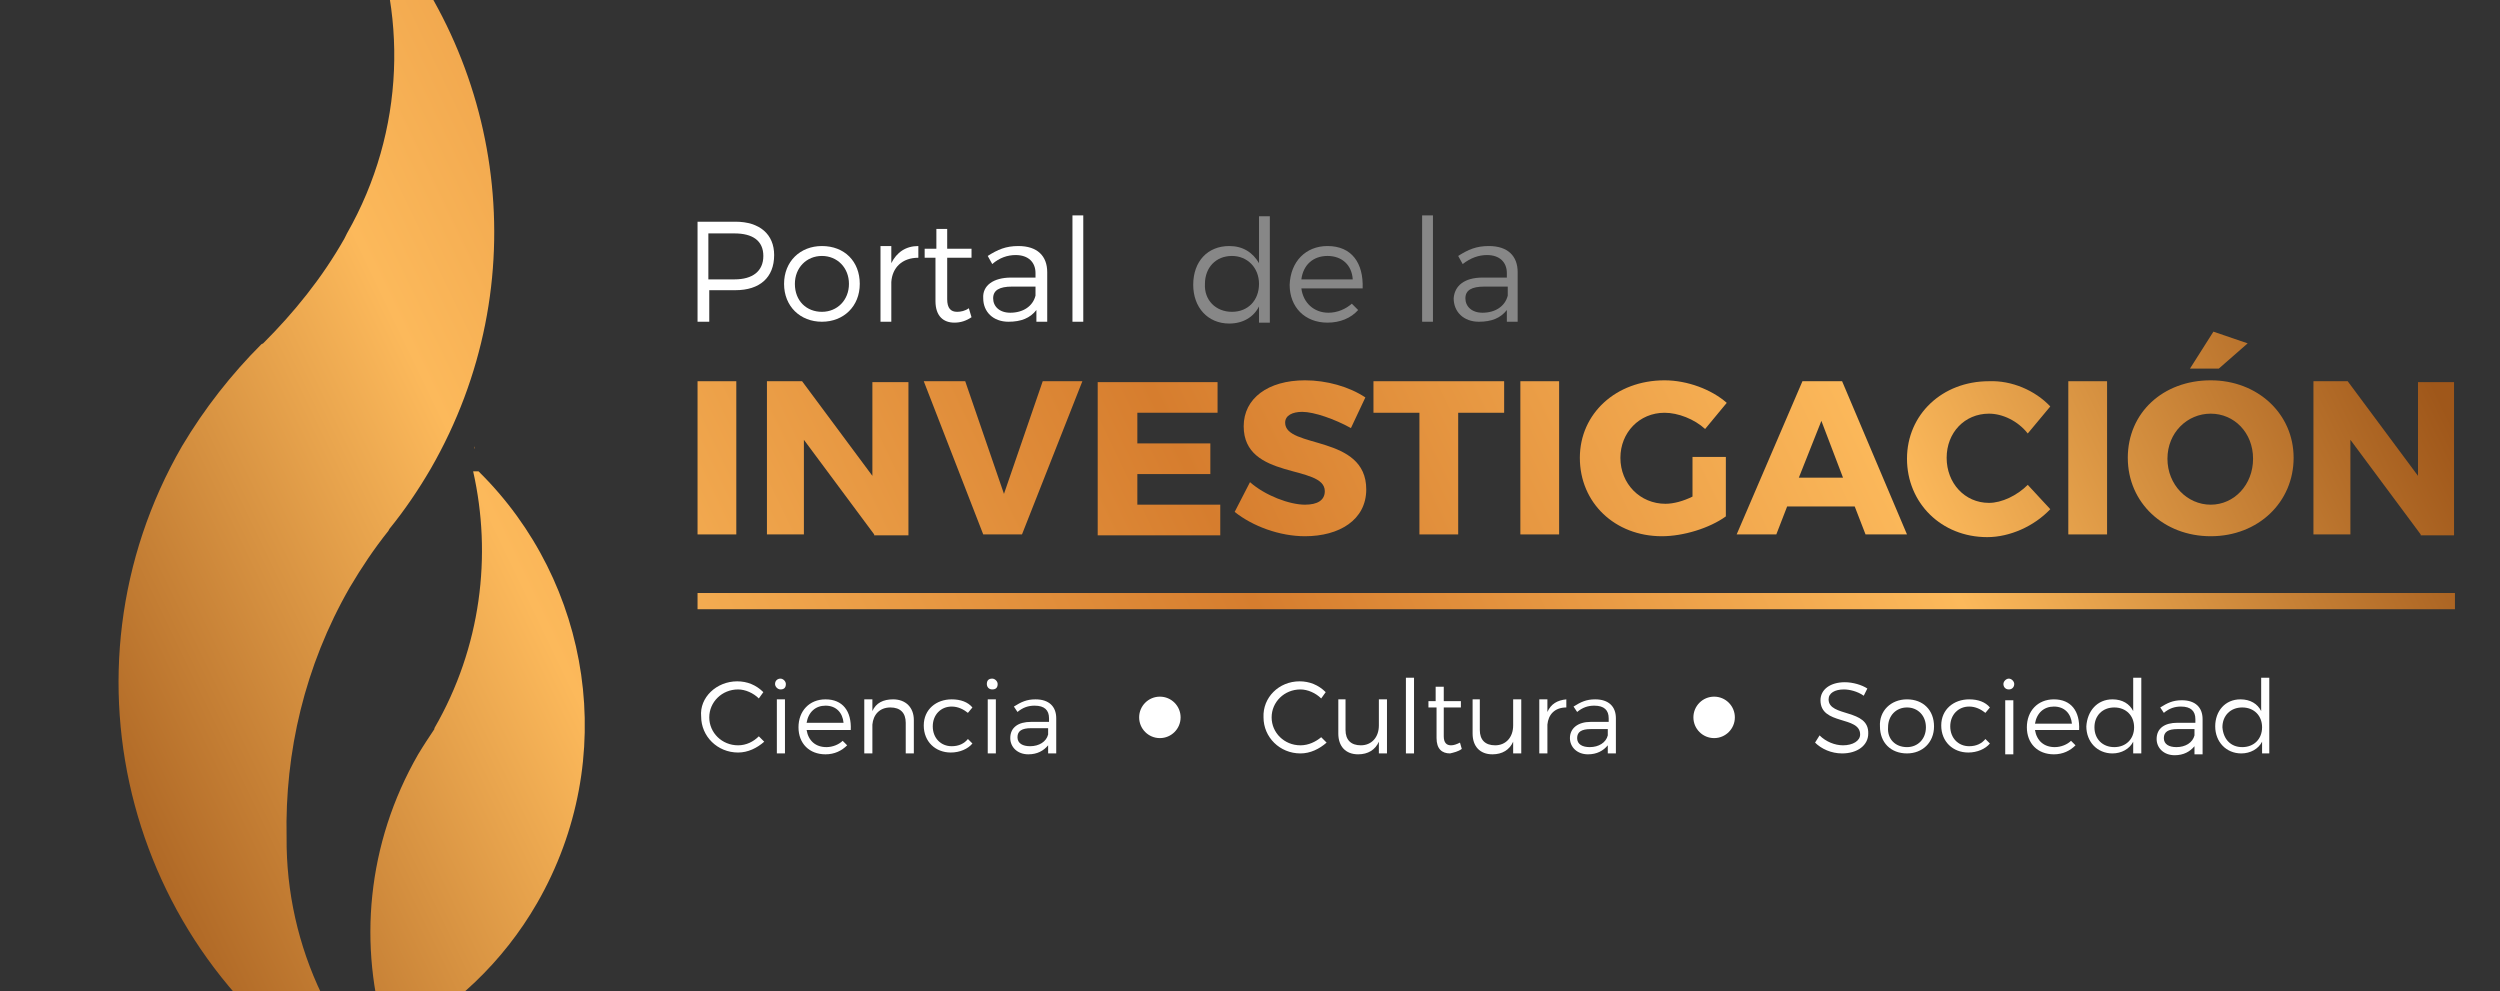<?xml version="1.0" encoding="utf-8"?>
<!-- Generator: Adobe Illustrator 28.0.0, SVG Export Plug-In . SVG Version: 6.00 Build 0)  -->
<svg version="1.1" id="Capa_1" xmlns="http://www.w3.org/2000/svg" xmlns:xlink="http://www.w3.org/1999/xlink" x="0px" y="0px"
	 viewBox="0 0 277.4 110" style="enable-background:new 0 0 277.4 110;" xml:space="preserve">
<rect x="0" y="0" width="277.4" height="110" fill="#333333" stroke="none"/>
<style type="text/css">
	.st0{clip-path:url(#SVGID_00000154416549682951990280000015234801887842794924_);}
	.st1{fill:url(#SVGID_00000110456717520538875130000004784184531419830448_);}
	.st2{fill:url(#SVGID_00000134963150772719339900000008949123083880277689_);}
	.st3{enable-background:new    ;}
	.st4{fill:#FFFFFF;}
	.st5{fill:#878787;}
	.st6{fill:url(#SVGID_00000015312268783011006830000002961990953162830736_);}
	.st7{fill:url(#SVGID_00000096761937653790056180000011115195476506244031_);}
	.st8{fill:url(#SVGID_00000164494526873831282080000010527395657421887123_);}
	.st9{fill:url(#SVGID_00000009555278591116774670000001230058133943109050_);}
	.st10{fill:url(#SVGID_00000152964735970619789330000016823583136245906825_);}
	.st11{fill:url(#SVGID_00000181770348858102081330000005191743423747692713_);}
	.st12{fill:url(#SVGID_00000110428657654277410020000014444889012855558058_);}
	.st13{fill:url(#SVGID_00000060729387176347409940000008859181319049255810_);}
	.st14{fill:url(#SVGID_00000096041728867582942750000005123311623196647324_);}
	.st15{fill:url(#SVGID_00000155141790515020481310000013149558162254629514_);}
	.st16{fill:url(#SVGID_00000094579815728347249600000007473189284003483791_);}
	.st17{fill:url(#SVGID_00000086679952748597340050000010532421681330444439_);}
	.st18{fill:url(#SVGID_00000111890398123527544220000009093651990776027575_);}
	.st19{fill:url(#SVGID_00000048478329233245069200000013313612940210154926_);}
	.st20{fill:none;}
	.st21{fill:url(#SVGID_00000030465531374367317270000006567959001450508219_);}
</style>
<g id="Fondo">
</g>
<g id="Info">
	<g>
		<g>
			<defs>
				<rect id="SVGID_1_" x="8" y="-2" width="72.8" height="114"/>
			</defs>
			<clipPath id="SVGID_00000181787355992276589920000009251972188454628798_">
				<use xlink:href="#SVGID_1_"  style="overflow:visible;"/>
			</clipPath>
			<g style="clip-path:url(#SVGID_00000181787355992276589920000009251972188454628798_);">
				
					<linearGradient id="SVGID_00000147219682980090530430000013750805824911804803_" gradientUnits="userSpaceOnUse" x1="6.644" y1="8.225" x2="248.291" y2="124.392" gradientTransform="matrix(1 0 0 -1 0 112)">
					<stop  offset="5.494510e-03" style="stop-color:#9F571A"/>
					<stop  offset="0.236" style="stop-color:#FCB95B"/>
					<stop  offset="0.505" style="stop-color:#D67D2E"/>
					<stop  offset="0.769" style="stop-color:#FCB95B"/>
					<stop  offset="0.984" style="stop-color:#9F571A"/>
				</linearGradient>
				<path style="fill:url(#SVGID_00000147219682980090530430000013750805824911804803_);" d="M53.1,52.3h-0.6
					c2.1,9.3,0.9,19.5-4.3,28.5v0.1l0,0l0,0l0,0c-0.6,0.9-1.2,1.8-1.8,2.8c-5.7,9.9-6.7,21.3-3.5,31.5h1.2c6.2-3.3,11.7-8.4,15.5-15
					C68.8,84.2,65.6,64.6,53.1,52.3z"/>
				
					<linearGradient id="SVGID_00000093140826228358594360000009597130324497467049_" gradientUnits="userSpaceOnUse" x1="-4.587" y1="31.587" x2="237.06" y2="147.755" gradientTransform="matrix(1 0 0 -1 0 112)">
					<stop  offset="5.494510e-03" style="stop-color:#9F571A"/>
					<stop  offset="0.236" style="stop-color:#FCB95B"/>
					<stop  offset="0.505" style="stop-color:#D67D2E"/>
					<stop  offset="0.769" style="stop-color:#FCB95B"/>
					<stop  offset="0.984" style="stop-color:#9F571A"/>
				</linearGradient>
				<path style="fill:url(#SVGID_00000093140826228358594360000009597130324497467049_);" d="M31.8,92.9L31.8,92.9
					c-0.2-9.4,2-19,7-27.7c1.3-2.2,2.7-4.3,4.3-6.3l0.1-0.2c1.7-2.1,3.2-4.3,4.6-6.7c11.8-20.5,8.3-45.5-7-62h-0.5
					c5,11.1,4.7,24.5-1.8,35.9c-0.1,0.2-0.2,0.4-0.3,0.6c-2.5,4.4-5.6,8.2-9,11.6L29,38.2c-3.3,3.3-6.3,7.1-8.8,11.3
					c-14.5,25.1-5.9,57.2,19.2,71.7c2.1,1.2,4.2,2.3,6.4,3.2h1.3C37.2,116.8,31.7,105,31.8,92.9z"/>
			</g>
		</g>
	</g>
	<g class="st3">
		<path class="st4" d="M77.4,24.6h4.2c2.7,0,4.3,1.4,4.3,3.7c0,2.5-1.6,3.9-4.3,3.9h-2.9v3.5h-1.3V24.6z M81.5,31
			c2,0,3.2-0.9,3.2-2.6c0-1.7-1.2-2.5-3.2-2.5h-2.9V31H81.5z"/>
		<path class="st4" d="M91.2,27.3c2.5,0,4.2,1.7,4.2,4.2c0,2.5-1.8,4.2-4.2,4.2S87,34,87,31.5C87,29,88.8,27.3,91.2,27.3z
			 M91.2,34.6c1.7,0,3-1.3,3-3.1c0-1.8-1.3-3.1-3-3.1c-1.7,0-3,1.3-3,3.1C88.2,33.4,89.5,34.6,91.2,34.6z"/>
		<path class="st4" d="M97.7,27.3h1.2v1.9c0.6-1.2,1.6-1.9,3-1.9v1.3c-1.8,0-2.9,1.1-3,2.7v4.4h-1.2V27.3z"/>
		<path class="st4" d="M102.7,27.6h1.2v-2.2h1.2v2.2l2.7,0v1h-2.7v4.6c0,1,0.4,1.4,1.1,1.4c0.4,0,0.9-0.1,1.3-0.4l0.3,1
			c-0.6,0.4-1.2,0.6-1.9,0.6c-1.2,0-2.1-0.7-2.1-2.4v-4.8h-1.2V27.6z"/>
		<path class="st4" d="M112.2,30.8h2.7v-0.5c0-1.2-0.8-2-2.2-2c-0.9,0-1.8,0.3-2.6,1l-0.5-0.9c1.1-0.7,2-1.1,3.4-1.1
			c2.1,0,3.2,1.1,3.2,2.9l0,5.5h-1.2v-1.3c-0.7,0.9-1.7,1.3-3.1,1.3c-1.7,0-2.8-1.1-2.8-2.6C109,31.7,110.2,30.8,112.2,30.8z
			 M112.1,34.7c1.4,0,2.5-0.7,2.8-1.9v-1h-2.6c-1.4,0-2.1,0.4-2.1,1.3S110.9,34.7,112.1,34.7z"/>
		<path class="st4" d="M119,23.9h1.2v11.8H119V23.9z"/>
	</g>
	<g class="st3">
		<path class="st5" d="M136.4,27.3c1.5,0,2.6,0.7,3.3,1.9v-5.2h1.2v11.8h-1.2v-1.8c-0.6,1.2-1.8,1.9-3.3,1.9c-2.4,0-4-1.8-4-4.3
			C132.4,29,134,27.3,136.4,27.3z M136.7,34.6c1.8,0,3-1.3,3-3.1c0-1.8-1.3-3.1-3-3.1c-1.8,0-3,1.3-3,3.1
			C133.6,33.3,134.9,34.6,136.7,34.6z"/>
		<path class="st5" d="M147.3,27.3c2.7,0,4,1.9,3.9,4.7h-6.8c0.2,1.6,1.4,2.7,3,2.7c1,0,1.9-0.4,2.6-1l0.7,0.7
			c-0.8,0.9-2,1.4-3.4,1.4c-2.5,0-4.2-1.7-4.2-4.2C143.2,29,144.9,27.3,147.3,27.3z M150.1,31c-0.1-1.6-1.2-2.6-2.8-2.6
			c-1.6,0-2.7,1-2.9,2.6H150.1z"/>
		<path class="st5" d="M157.8,23.9h1.2v11.8h-1.2V23.9z"/>
		<path class="st5" d="M164.5,30.8h2.7v-0.5c0-1.2-0.8-2-2.2-2c-0.9,0-1.8,0.3-2.7,1l-0.5-0.9c1.1-0.7,2-1.1,3.4-1.1
			c2.1,0,3.2,1.1,3.2,2.9l0,5.5h-1.2v-1.3c-0.7,0.9-1.7,1.3-3.1,1.3c-1.7,0-2.8-1.1-2.8-2.6C161.4,31.7,162.5,30.8,164.5,30.8z
			 M164.5,34.7c1.4,0,2.5-0.7,2.8-1.9v-1h-2.6c-1.4,0-2.1,0.4-2.1,1.3S163.3,34.7,164.5,34.7z"/>
	</g>
	<g>
		
			<linearGradient id="SVGID_00000130611081953076613840000009135150258721795996_" gradientUnits="userSpaceOnUse" x1="-0.356" y1="22.787" x2="241.291" y2="138.954" gradientTransform="matrix(1 0 0 -1 0 112)">
			<stop  offset="5.494510e-03" style="stop-color:#9F571A"/>
			<stop  offset="0.236" style="stop-color:#FCB95B"/>
			<stop  offset="0.505" style="stop-color:#D67D2E"/>
			<stop  offset="0.769" style="stop-color:#FCB95B"/>
			<stop  offset="0.984" style="stop-color:#9F571A"/>
		</linearGradient>
		<path style="fill:url(#SVGID_00000130611081953076613840000009135150258721795996_);" d="M77.4,59.3v-17h4.3v17H77.4z"/>
		
			<linearGradient id="SVGID_00000156548654640192187470000013206558067901492620_" gradientUnits="userSpaceOnUse" x1="2.179" y1="17.513" x2="243.826" y2="133.681" gradientTransform="matrix(1 0 0 -1 0 112)">
			<stop  offset="5.494510e-03" style="stop-color:#9F571A"/>
			<stop  offset="0.236" style="stop-color:#FCB95B"/>
			<stop  offset="0.505" style="stop-color:#D67D2E"/>
			<stop  offset="0.769" style="stop-color:#FCB95B"/>
			<stop  offset="0.984" style="stop-color:#9F571A"/>
		</linearGradient>
		<path style="fill:url(#SVGID_00000156548654640192187470000013206558067901492620_);" d="M97,59.3l-7.8-10.5v10.5h-4.1v-17H89
			l7.8,10.5V42.4h4v17H97V59.3z"/>
		
			<linearGradient id="SVGID_00000085959281123186852550000007810458563055086271_" gradientUnits="userSpaceOnUse" x1="4.976" y1="11.697" x2="246.622" y2="127.864" gradientTransform="matrix(1 0 0 -1 0 112)">
			<stop  offset="5.494510e-03" style="stop-color:#9F571A"/>
			<stop  offset="0.236" style="stop-color:#FCB95B"/>
			<stop  offset="0.505" style="stop-color:#D67D2E"/>
			<stop  offset="0.769" style="stop-color:#FCB95B"/>
			<stop  offset="0.984" style="stop-color:#9F571A"/>
		</linearGradient>
		<path style="fill:url(#SVGID_00000085959281123186852550000007810458563055086271_);" d="M109.1,59.3l-6.6-17h4.6l4.3,12.5
			l4.3-12.5h4.4l-6.7,17H109.1z"/>
		
			<linearGradient id="SVGID_00000039111365926894987890000012618011818047715746_" gradientUnits="userSpaceOnUse" x1="8.891" y1="3.552" x2="250.537" y2="119.719" gradientTransform="matrix(1 0 0 -1 0 112)">
			<stop  offset="5.494510e-03" style="stop-color:#9F571A"/>
			<stop  offset="0.236" style="stop-color:#FCB95B"/>
			<stop  offset="0.505" style="stop-color:#D67D2E"/>
			<stop  offset="0.769" style="stop-color:#FCB95B"/>
			<stop  offset="0.984" style="stop-color:#9F571A"/>
		</linearGradient>
		<path style="fill:url(#SVGID_00000039111365926894987890000012618011818047715746_);" d="M126.2,45.8v3.4h8.1v3.4h-8.1V56h9.2v3.4
			h-13.6v-17h13.3v3.4C135.1,45.8,126.2,45.8,126.2,45.8z"/>
		
			<linearGradient id="SVGID_00000157270775255210747200000002094500811288861079_" gradientUnits="userSpaceOnUse" x1="11.91" y1="-2.728" x2="253.556" y2="113.44" gradientTransform="matrix(1 0 0 -1 0 112)">
			<stop  offset="5.494510e-03" style="stop-color:#9F571A"/>
			<stop  offset="0.236" style="stop-color:#FCB95B"/>
			<stop  offset="0.505" style="stop-color:#D67D2E"/>
			<stop  offset="0.769" style="stop-color:#FCB95B"/>
			<stop  offset="0.984" style="stop-color:#9F571A"/>
		</linearGradient>
		<path style="fill:url(#SVGID_00000157270775255210747200000002094500811288861079_);" d="M151.5,44.1l-1.6,3.4
			c-1.8-1-4.1-1.8-5.4-1.8c-1.1,0-1.9,0.4-1.9,1.2c0,2.9,9,1.3,9,7.4c0,3.4-3,5.2-6.8,5.2c-2.8,0-5.8-1.1-7.8-2.7l1.7-3.3
			c1.7,1.5,4.4,2.5,6.1,2.5c1.4,0,2.2-0.5,2.2-1.5c0-3-9-1.2-9-7.2c0-3.1,2.7-5.1,6.8-5.1C147.2,42.2,149.7,42.9,151.5,44.1z"/>
		
			<linearGradient id="SVGID_00000016061109601075141480000006434418838261972120_" gradientUnits="userSpaceOnUse" x1="14.202" y1="-7.496" x2="255.849" y2="108.672" gradientTransform="matrix(1 0 0 -1 0 112)">
			<stop  offset="5.494510e-03" style="stop-color:#9F571A"/>
			<stop  offset="0.236" style="stop-color:#FCB95B"/>
			<stop  offset="0.505" style="stop-color:#D67D2E"/>
			<stop  offset="0.769" style="stop-color:#FCB95B"/>
			<stop  offset="0.984" style="stop-color:#9F571A"/>
		</linearGradient>
		<path style="fill:url(#SVGID_00000016061109601075141480000006434418838261972120_);" d="M161.8,45.8v13.5h-4.3V45.8h-5.1v-3.5
			h14.5v3.5H161.8z"/>
		
			<linearGradient id="SVGID_00000121264204626942028520000008663044981230620814_" gradientUnits="userSpaceOnUse" x1="16.783" y1="-12.865" x2="258.43" y2="103.302" gradientTransform="matrix(1 0 0 -1 0 112)">
			<stop  offset="5.494510e-03" style="stop-color:#9F571A"/>
			<stop  offset="0.236" style="stop-color:#FCB95B"/>
			<stop  offset="0.505" style="stop-color:#D67D2E"/>
			<stop  offset="0.769" style="stop-color:#FCB95B"/>
			<stop  offset="0.984" style="stop-color:#9F571A"/>
		</linearGradient>
		<path style="fill:url(#SVGID_00000121264204626942028520000008663044981230620814_);" d="M168.7,59.3v-17h4.3v17H168.7z"/>
		
			<linearGradient id="SVGID_00000141444658543337629090000012508204877614730368_" gradientUnits="userSpaceOnUse" x1="19.409" y1="-18.328" x2="261.056" y2="97.84" gradientTransform="matrix(1 0 0 -1 0 112)">
			<stop  offset="5.494510e-03" style="stop-color:#9F571A"/>
			<stop  offset="0.236" style="stop-color:#FCB95B"/>
			<stop  offset="0.505" style="stop-color:#D67D2E"/>
			<stop  offset="0.769" style="stop-color:#FCB95B"/>
			<stop  offset="0.984" style="stop-color:#9F571A"/>
		</linearGradient>
		<path style="fill:url(#SVGID_00000141444658543337629090000012508204877614730368_);" d="M191.5,50.7v6.6
			c-1.8,1.3-4.7,2.2-7.1,2.2c-5.2,0-9.1-3.7-9.1-8.7c0-4.9,4-8.6,9.4-8.6c2.5,0,5.2,1,6.9,2.5l-2.4,2.9c-1.2-1.1-3-1.8-4.5-1.8
			c-2.8,0-4.9,2.2-4.9,5c0,2.9,2.2,5.1,5,5.1c0.9,0,2-0.3,3-0.8v-4.4C187.8,50.7,191.5,50.7,191.5,50.7z"/>
		
			<linearGradient id="SVGID_00000081623622067175475200000004538032965479331207_" gradientUnits="userSpaceOnUse" x1="23.344" y1="-26.513" x2="264.99" y2="89.655" gradientTransform="matrix(1 0 0 -1 0 112)">
			<stop  offset="5.494510e-03" style="stop-color:#9F571A"/>
			<stop  offset="0.236" style="stop-color:#FCB95B"/>
			<stop  offset="0.505" style="stop-color:#D67D2E"/>
			<stop  offset="0.769" style="stop-color:#FCB95B"/>
			<stop  offset="0.984" style="stop-color:#9F571A"/>
		</linearGradient>
		<path style="fill:url(#SVGID_00000081623622067175475200000004538032965479331207_);" d="M198.3,56.2l-1.2,3.1h-4.4l7.3-17h4.4
			l7.2,17H207l-1.2-3.1H198.3z M202.1,46.7l-2.5,6.3h4.9L202.1,46.7z"/>
		
			<linearGradient id="SVGID_00000093864062831483559820000017254480047363678621_" gradientUnits="userSpaceOnUse" x1="26.154" y1="-32.357" x2="267.8" y2="83.81" gradientTransform="matrix(1 0 0 -1 0 112)">
			<stop  offset="5.494510e-03" style="stop-color:#9F571A"/>
			<stop  offset="0.236" style="stop-color:#FCB95B"/>
			<stop  offset="0.505" style="stop-color:#D67D2E"/>
			<stop  offset="0.769" style="stop-color:#FCB95B"/>
			<stop  offset="0.984" style="stop-color:#9F571A"/>
		</linearGradient>
		<path style="fill:url(#SVGID_00000093864062831483559820000017254480047363678621_);" d="M227.5,45.1l-2.5,3
			c-1.1-1.4-2.8-2.2-4.3-2.2c-2.7,0-4.7,2.1-4.7,4.9c0,2.8,2,5,4.7,5c1.4,0,3.1-0.8,4.3-2l2.5,2.7c-1.8,1.9-4.5,3.1-7,3.1
			c-5.1,0-8.9-3.8-8.9-8.7s3.9-8.6,9.1-8.6C223.2,42.2,225.8,43.3,227.5,45.1z"/>
		
			<linearGradient id="SVGID_00000001664645595805774140000005172934831529365658_" gradientUnits="userSpaceOnUse" x1="28.197" y1="-36.607" x2="269.843" y2="79.561" gradientTransform="matrix(1 0 0 -1 0 112)">
			<stop  offset="5.494510e-03" style="stop-color:#9F571A"/>
			<stop  offset="0.236" style="stop-color:#FCB95B"/>
			<stop  offset="0.505" style="stop-color:#D67D2E"/>
			<stop  offset="0.769" style="stop-color:#FCB95B"/>
			<stop  offset="0.984" style="stop-color:#9F571A"/>
		</linearGradient>
		<path style="fill:url(#SVGID_00000001664645595805774140000005172934831529365658_);" d="M229.5,59.3v-17h4.3v17H229.5z"/>
		
			<linearGradient id="SVGID_00000067196862970862470770000002088768294200362372_" gradientUnits="userSpaceOnUse" x1="29.972" y1="-40.3" x2="271.619" y2="75.867" gradientTransform="matrix(1 0 0 -1 0 112)">
			<stop  offset="5.494510e-03" style="stop-color:#9F571A"/>
			<stop  offset="0.236" style="stop-color:#FCB95B"/>
			<stop  offset="0.505" style="stop-color:#D67D2E"/>
			<stop  offset="0.769" style="stop-color:#FCB95B"/>
			<stop  offset="0.984" style="stop-color:#9F571A"/>
		</linearGradient>
		<path style="fill:url(#SVGID_00000067196862970862470770000002088768294200362372_);" d="M254.5,50.8c0,4.9-3.9,8.7-9.2,8.7
			c-5.2,0-9.2-3.7-9.2-8.7s3.9-8.6,9.2-8.6C250.5,42.2,254.5,45.9,254.5,50.8z M240.5,50.9c0,2.9,2.2,5.1,4.8,5.1s4.7-2.2,4.7-5.1
			c0-2.9-2.1-5-4.7-5S240.5,48,240.5,50.9z M246.2,40.9H243l2.6-4.1l3.8,1.3L246.2,40.9z"/>
		
			<linearGradient id="SVGID_00000150089873819707056850000007513026970342308769_" gradientUnits="userSpaceOnUse" x1="34.383" y1="-49.475" x2="276.029" y2="66.692" gradientTransform="matrix(1 0 0 -1 0 112)">
			<stop  offset="5.494510e-03" style="stop-color:#9F571A"/>
			<stop  offset="0.236" style="stop-color:#FCB95B"/>
			<stop  offset="0.505" style="stop-color:#D67D2E"/>
			<stop  offset="0.769" style="stop-color:#FCB95B"/>
			<stop  offset="0.984" style="stop-color:#9F571A"/>
		</linearGradient>
		<path style="fill:url(#SVGID_00000150089873819707056850000007513026970342308769_);" d="M268.6,59.3l-7.8-10.5v10.5h-4.1v-17h3.8
			l7.8,10.5V42.4h4v17h-3.7V59.3z"/>
	</g>
	
		<linearGradient id="SVGID_00000050646088358672770820000004839089580159856043_" gradientUnits="userSpaceOnUse" x1="23.752" y1="-27.362" x2="265.399" y2="88.806" gradientTransform="matrix(1 0 0 -1 0 112)">
		<stop  offset="5.494510e-03" style="stop-color:#9F571A"/>
		<stop  offset="0.236" style="stop-color:#FCB95B"/>
		<stop  offset="0.505" style="stop-color:#D67D2E"/>
		<stop  offset="0.769" style="stop-color:#FCB95B"/>
		<stop  offset="0.984" style="stop-color:#9F571A"/>
	</linearGradient>
	
		<rect x="77.4" y="65.8" style="fill:url(#SVGID_00000050646088358672770820000004839089580159856043_);" width="195" height="1.8"/>
	<g>
		<g class="st3">
			<path class="st4" d="M81.8,75.6c1.1,0,2.1,0.4,2.9,1.2l-0.5,0.7c-0.6-0.6-1.5-1-2.3-1c-1.8,0-3.2,1.4-3.2,3.1
				c0,1.7,1.4,3.1,3.2,3.1c0.9,0,1.7-0.4,2.3-1l0.6,0.6c-0.8,0.7-1.8,1.2-2.9,1.2c-2.3,0-4.1-1.8-4.1-4
				C77.6,77.4,79.5,75.6,81.8,75.6z"/>
			<path class="st4" d="M86.6,75.3c0.3,0,0.6,0.3,0.6,0.6c0,0.4-0.2,0.6-0.6,0.6c-0.3,0-0.6-0.3-0.6-0.6
				C86,75.5,86.3,75.3,86.6,75.3z M86.2,77.6h0.9v6h-0.9V77.6z"/>
			<path class="st4" d="M91.6,77.6c1.9,0,2.9,1.3,2.8,3.4h-4.9c0.2,1.2,1,1.9,2.2,1.9c0.7,0,1.4-0.3,1.8-0.7l0.5,0.5
				c-0.6,0.6-1.4,1-2.4,1c-1.8,0-3-1.2-3-3S89.8,77.6,91.6,77.6z M93.6,80.2c-0.1-1.1-0.8-1.9-2-1.9c-1.1,0-1.9,0.7-2.1,1.9H93.6z"
				/>
			<path class="st4" d="M95.9,77.6h0.9v1.3c0.4-0.9,1.2-1.3,2.3-1.3c1.4,0,2.3,0.9,2.3,2.3v3.7h-0.9v-3.4c0-1.1-0.6-1.7-1.7-1.7
				c-1.2,0-1.9,0.8-2,1.9v3.2h-0.9V77.6z"/>
			<path class="st4" d="M105.6,77.6c1,0,1.8,0.3,2.3,0.9l-0.5,0.6c-0.5-0.4-1.1-0.7-1.8-0.7c-1.2,0-2.1,0.9-2.1,2.2s0.9,2.2,2.1,2.2
				c0.8,0,1.4-0.3,1.8-0.8l0.5,0.5c-0.5,0.6-1.4,1-2.4,1c-1.7,0-3-1.2-3-3S103.9,77.6,105.6,77.6z"/>
			<path class="st4" d="M110.1,75.3c0.3,0,0.6,0.3,0.6,0.6c0,0.4-0.2,0.6-0.6,0.6s-0.6-0.3-0.6-0.6
				C109.5,75.5,109.7,75.3,110.1,75.3z M109.6,77.6h0.9v6h-0.9V77.6z"/>
			<path class="st4" d="M114.4,80.1h2v-0.4c0-0.9-0.5-1.4-1.6-1.4c-0.7,0-1.3,0.2-1.9,0.7l-0.4-0.6c0.8-0.5,1.4-0.8,2.4-0.8
				c1.5,0,2.3,0.8,2.3,2.1l0,3.9h-0.9v-0.9c-0.5,0.6-1.2,1-2.2,1c-1.2,0-2-0.8-2-1.8C112.1,80.7,113,80.1,114.4,80.1z M114.3,82.8
				c1,0,1.8-0.5,2-1.3v-0.7h-1.9c-1,0-1.5,0.3-1.5,1S113.5,82.8,114.3,82.8z"/>
		</g>
		<g class="st3">
			<path class="st4" d="M144.2,75.6c1.1,0,2.1,0.4,2.9,1.2l-0.5,0.7c-0.6-0.6-1.5-1-2.3-1c-1.8,0-3.2,1.4-3.2,3.1
				c0,1.7,1.4,3.1,3.2,3.1c0.9,0,1.7-0.4,2.3-0.9l0.6,0.6c-0.8,0.7-1.8,1.2-2.9,1.2c-2.3,0-4.1-1.8-4.1-4
				C140.1,77.4,141.9,75.6,144.2,75.6z"/>
			<path class="st4" d="M148.4,77.6h0.9v3.4c0,1.1,0.6,1.7,1.7,1.7c1.2,0,2-0.9,2-2.2v-2.9h0.9v6h-0.9v-1.3
				c-0.4,0.9-1.2,1.4-2.3,1.4c-1.4,0-2.2-0.9-2.2-2.3V77.6z"/>
			<path class="st4" d="M156,75.2h0.9v8.4H156V75.2z"/>
			<path class="st4" d="M158.4,77.8h0.9v-1.6h0.9v1.6l1.9,0v0.7h-1.9v3.2c0,0.7,0.3,1,0.8,1c0.3,0,0.6-0.1,1-0.3l0.2,0.7
				c-0.4,0.3-0.9,0.4-1.3,0.5c-0.9,0-1.5-0.5-1.5-1.7v-3.4h-0.9V77.8z"/>
			<path class="st4" d="M163.3,77.6h0.9v3.4c0,1.1,0.6,1.7,1.7,1.7c1.2,0,2-0.9,2-2.2v-2.9h0.9v6h-0.9v-1.3
				c-0.4,0.9-1.2,1.4-2.3,1.4c-1.4,0-2.2-0.9-2.2-2.3V77.6z"/>
			<path class="st4" d="M170.8,77.6h0.9V79c0.4-0.9,1.1-1.3,2.1-1.4v0.9c-1.3,0-2,0.8-2.1,1.9v3.2h-0.9V77.6z"/>
			<path class="st4" d="M176.5,80.1h2v-0.4c0-0.9-0.5-1.4-1.6-1.4c-0.7,0-1.3,0.2-1.9,0.7l-0.4-0.6c0.8-0.5,1.4-0.8,2.4-0.8
				c1.5,0,2.3,0.8,2.3,2.1l0,3.9h-0.9v-0.9c-0.5,0.6-1.2,1-2.2,1c-1.2,0-2-0.8-2-1.8C174.2,80.8,175.1,80.1,176.5,80.1z M176.4,82.9
				c1,0,1.8-0.5,2-1.3v-0.7h-1.9c-1,0-1.5,0.3-1.5,1S175.6,82.9,176.4,82.9z"/>
		</g>
		<g class="st3">
			<path class="st4" d="M201.9,81.6c0.7,0.7,1.7,1.1,2.6,1.1c1.1,0,1.9-0.5,1.9-1.2c0-2.1-4.4-1-4.4-3.8c0-1.2,1.1-2,2.7-2
				c0.9,0,1.9,0.3,2.5,0.7l-0.4,0.8c-0.7-0.5-1.6-0.7-2.2-0.7c-1,0-1.7,0.4-1.7,1.1c0,2,4.5,1,4.4,3.8c0,1.3-1.2,2.2-2.9,2.2
				c-1.2,0-2.3-0.5-3-1.2L201.9,81.6z"/>
			<path class="st4" d="M211.6,77.6c1.8,0,3,1.2,3,3c0,1.8-1.3,3-3,3c-1.8,0-3-1.2-3-3C208.5,78.9,209.8,77.6,211.6,77.6z
				 M211.6,82.9c1.2,0,2.1-0.9,2.1-2.2c0-1.3-0.9-2.2-2.1-2.2c-1.2,0-2.1,0.9-2.1,2.2C209.4,82,210.3,82.9,211.6,82.9z"/>
			<path class="st4" d="M218.5,77.6c1,0,1.8,0.3,2.3,0.9l-0.5,0.6c-0.5-0.4-1.1-0.7-1.8-0.7c-1.2,0-2.1,0.9-2.1,2.2
				c0,1.3,0.9,2.2,2.1,2.2c0.8,0,1.4-0.3,1.8-0.8l0.5,0.5c-0.5,0.6-1.4,1-2.4,1c-1.7,0-3-1.2-3-3S216.8,77.6,218.5,77.6z"/>
			<path class="st4" d="M222.9,75.3c0.3,0,0.6,0.3,0.6,0.6s-0.2,0.6-0.6,0.6s-0.6-0.3-0.6-0.6S222.6,75.3,222.9,75.3z M222.5,77.7
				h0.9v6h-0.9V77.7z"/>
			<path class="st4" d="M227.9,77.6c1.9,0,2.9,1.3,2.8,3.4h-4.9c0.2,1.2,1,1.9,2.2,1.9c0.7,0,1.4-0.3,1.8-0.7l0.5,0.5
				c-0.6,0.6-1.4,1-2.4,1c-1.8,0-3-1.2-3-3S226.1,77.6,227.9,77.6z M229.9,80.3c-0.1-1.1-0.8-1.9-2-1.9c-1.1,0-1.9,0.7-2.1,1.9
				H229.9z"/>
			<path class="st4" d="M234.4,77.6c1.1,0,1.9,0.5,2.3,1.3v-3.7h0.9v8.4h-0.9v-1.3c-0.4,0.8-1.3,1.3-2.3,1.3c-1.7,0-2.9-1.3-2.9-3
				C231.6,78.9,232.7,77.6,234.4,77.6z M234.6,82.9c1.3,0,2.2-0.9,2.2-2.2c0-1.3-0.9-2.2-2.2-2.2c-1.3,0-2.2,0.9-2.2,2.2
				C232.4,82,233.3,82.9,234.6,82.9z"/>
			<path class="st4" d="M241.6,80.2h2v-0.4c0-0.9-0.5-1.4-1.6-1.4c-0.7,0-1.3,0.2-1.9,0.7l-0.4-0.6c0.8-0.5,1.4-0.8,2.4-0.8
				c1.5,0,2.3,0.8,2.3,2.1l0,3.9h-0.9v-0.9c-0.5,0.6-1.2,1-2.2,1c-1.2,0-2-0.8-2-1.8C239.3,80.8,240.2,80.2,241.6,80.2z M241.5,82.9
				c1,0,1.8-0.5,2-1.3v-0.7h-1.9c-1,0-1.5,0.3-1.5,1S240.7,82.9,241.5,82.9z"/>
			<path class="st4" d="M248.6,77.6c1.1,0,1.9,0.5,2.3,1.3v-3.7h0.9v8.4H251v-1.3c-0.4,0.8-1.3,1.3-2.3,1.3c-1.7,0-2.9-1.3-2.9-3
				C245.8,78.9,246.9,77.6,248.6,77.6z M248.8,82.9c1.3,0,2.2-0.9,2.2-2.2c0-1.3-0.9-2.2-2.2-2.2c-1.3,0-2.2,0.9-2.2,2.2
				C246.7,82,247.5,82.9,248.8,82.9z"/>
		</g>
		<circle class="st4" cx="128.7" cy="79.6" r="2.3"/>
		<circle class="st4" cx="190.2" cy="79.6" r="2.3"/>
	</g>
	<path class="st20" d="M39.5,94.9c0-0.1,0-0.3,0-0.4l-0.1,0.1C39.5,94.7,39.5,94.8,39.5,94.9z"/>
	<path class="st20" d="M45.7,74c3.1-5.5,4.3-11.7,3.5-17.9c-0.6,0.9-1.2,1.7-1.8,2.5c-0.2,6.3-1.5,12.2-3.6,17.8L45.7,74z"/>
	<path class="st20" d="M35,86.4c0-0.3,0-0.7,0-1v-0.1c0-1.4,0-2.8,0.1-4.2c-2.6,4.3-5.8,8.1-9.5,11.4c0.5,0.8,1,1.7,1.5,2.5
		C30,92.4,32.7,89.5,35,86.4z"/>
	
		<linearGradient id="SVGID_00000119838043254781254870000003190905195894111365_" gradientUnits="userSpaceOnUse" x1="-1028.183" y1="-497.893" x2="-911.528" y2="-497.893" gradientTransform="matrix(0 -1 -1 0 -445.243 -912.788)">
		<stop  offset="5.494510e-03" style="stop-color:#9F571A"/>
		<stop  offset="0.236" style="stop-color:#FCB95B"/>
		<stop  offset="0.505" style="stop-color:#D67D2E"/>
		<stop  offset="0.769" style="stop-color:#FCB95B"/>
		<stop  offset="0.984" style="stop-color:#9F571A"/>
	</linearGradient>
	<path style="fill:url(#SVGID_00000119838043254781254870000003190905195894111365_);" d="M52.7,49.8c0-0.1,0-0.2,0-0.3
		C52.7,49.6,52.6,49.7,52.7,49.8L52.7,49.8z"/>
</g>
</svg>
